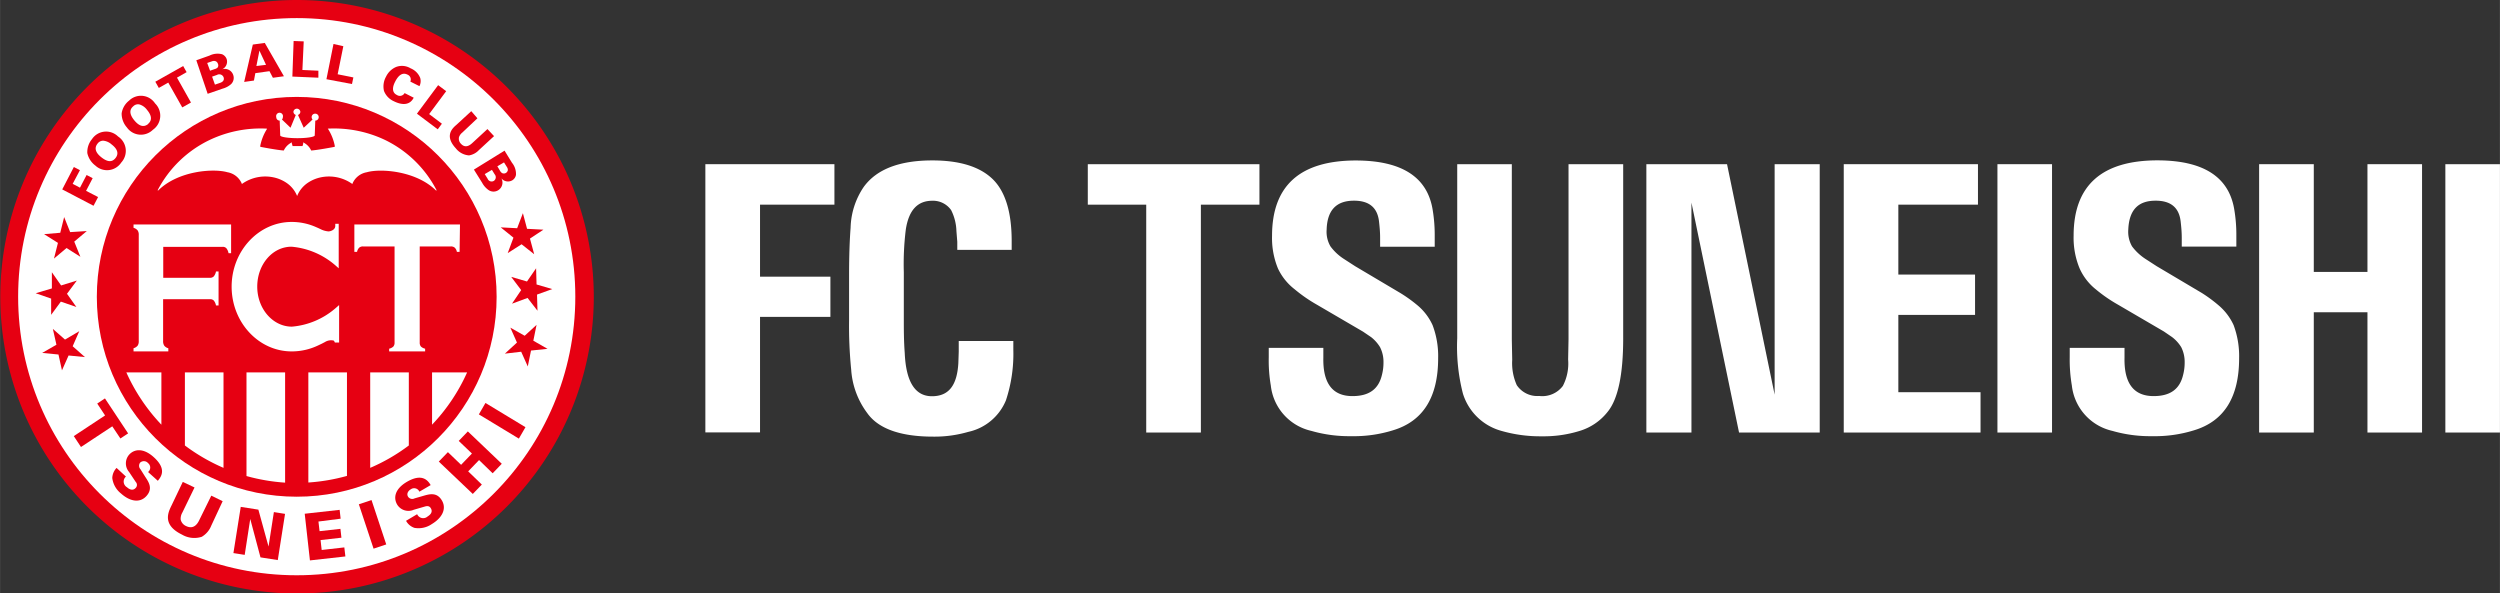 <svg xmlns="http://www.w3.org/2000/svg" width="133.59mm" height="31.71mm" viewBox="0 0 378.68 89.89"><rect x="0" y="0" width="378.68" height="89.89" fill="#333333" stroke="none"/><defs><style>.cls-1{fill:#fff;}.cls-2{fill:#e60012;}</style></defs><g id="レイヤー_2" data-name="レイヤー 2"><g id="レイヤー_1-2" data-name="レイヤー 1"><path class="cls-1" d="M126.39,24.87V31H115.12V41.91h10.66V48H115.12v17.5h-8.28V24.87Z"/><path class="cls-1" d="M153.49,53a22.43,22.43,0,0,1-1.12,7.64,8,8,0,0,1-5.71,4.78,18.27,18.27,0,0,1-5.3.72c-5,0-8.33-1.21-10-3.57A12.31,12.31,0,0,1,128.93,56a66.92,66.92,0,0,1-.32-7.53V41.73q0-4.23.23-7.23a11.49,11.49,0,0,1,2-6.2c1.93-2.65,5.38-4,10.38-4q6.28,0,9.2,2.89c1.86,1.86,2.8,4.93,2.82,9.19v1.47H145V36.63L144.87,35a7.51,7.51,0,0,0-.8-3.17,3.35,3.35,0,0,0-2.86-1.42c-2.21,0-3.54,1.4-4,4.3a42.38,42.38,0,0,0-.31,6.52v7c0,1.64,0,3.39.14,5.25.19,4.36,1.57,6.54,4.12,6.54s3.8-1.64,4-5l.06-1.76V51.65h8.27Z"/><path class="cls-1" d="M164.77,24.87h26V31H181.9V65.52h-8.28V31h-8.85Z"/><path class="cls-1" d="M200.45,52.69v1.5Q200.33,60,204.86,60c2.46,0,3.95-1,4.47-3.23a7.24,7.24,0,0,0,.23-1.84,4.93,4.93,0,0,0-.52-2.34,5.71,5.71,0,0,0-1.35-1.52l-1.24-.84-7-4.09a22.69,22.69,0,0,1-3.37-2.34,8.56,8.56,0,0,1-2.51-3.14,12.1,12.1,0,0,1-.89-4.93q0-11.38,12.65-11.42,10.35,0,11.65,7.3a23,23,0,0,1,.34,4.06v1.7h-8.27V36c0-.87-.08-1.69-.17-2.48-.25-2.1-1.52-3.13-3.81-3.12q-4,0-4.12,4.39a4.36,4.36,0,0,0,.58,2.53,7.6,7.6,0,0,0,2,1.88l1.73,1.12,6.86,4.07a21.37,21.37,0,0,1,2.53,1.81A8.47,8.47,0,0,1,217,49.26a13.24,13.24,0,0,1,.84,5c0,5.89-2.26,9.54-6.84,10.92a19.86,19.86,0,0,1-6.31.89,20.71,20.71,0,0,1-6.06-.8,7.94,7.94,0,0,1-6.14-6.89,22.47,22.47,0,0,1-.31-4.27V52.69Z"/><path class="cls-1" d="M229,24.87V51.45l.06,3.06a8.14,8.14,0,0,0,.69,3.83,3.74,3.74,0,0,0,3.4,1.64,3.89,3.89,0,0,0,3.58-1.52,7.36,7.36,0,0,0,.8-4l.06-3.06V24.87h8.28V51.25q0,8.27-2.37,11.15a8.51,8.51,0,0,1-4.31,2.9,18.3,18.3,0,0,1-5.63.79,21.18,21.18,0,0,1-6.17-.83,8.43,8.43,0,0,1-5.8-5.65,28.48,28.48,0,0,1-.86-8.36V24.87Z"/><path class="cls-1" d="M261.6,24.87l7.21,34.91V24.87h6.83V65.52H263.42l-7.21-34.83V65.52h-6.83V24.87Z"/><path class="cls-1" d="M299.61,24.87V31H287.55V41.59h11.62V47.7H287.55V59.41H300v6.11H279.28V24.87Z"/><path class="cls-1" d="M310.83,24.87V65.52h-8.27V24.87Z"/><path class="cls-1" d="M321.81,52.69v1.5Q321.69,60,326.22,60c2.46,0,3.95-1,4.47-3.23a7.24,7.24,0,0,0,.23-1.84,4.93,4.93,0,0,0-.52-2.34A5.59,5.59,0,0,0,329,51.05l-1.23-.84-7-4.09a22.69,22.69,0,0,1-3.37-2.34A8.46,8.46,0,0,1,315,40.64a12.1,12.1,0,0,1-.9-4.93q0-11.38,12.66-11.42,10.35,0,11.65,7.3a23,23,0,0,1,.34,4.06v1.7h-8.27V36c0-.87-.08-1.69-.17-2.48-.25-2.1-1.52-3.13-3.81-3.12-2.65,0-4,1.43-4.12,4.39a4.44,4.44,0,0,0,.57,2.53,7.94,7.94,0,0,0,2,1.88l1.73,1.12,6.86,4.07A21.49,21.49,0,0,1,336,46.2a8.59,8.59,0,0,1,2.34,3.06,13.45,13.45,0,0,1,.83,5c0,5.89-2.26,9.54-6.83,10.92a19.9,19.9,0,0,1-6.31.89,20.66,20.66,0,0,1-6.06-.8,7.94,7.94,0,0,1-6.14-6.89,23.27,23.27,0,0,1-.32-4.27V52.69Z"/><path class="cls-1" d="M350.48,24.87V41.19h8.13V24.87h8.27V65.52h-8.27V47.3h-8.13V65.52H342.2V24.87Z"/><path class="cls-1" d="M378.68,24.87V65.52h-8.27V24.87Z"/><path class="cls-2" d="M44.94,89.73A44.79,44.79,0,1,1,89.73,44.94,44.84,44.84,0,0,1,44.94,89.73Z"/><path class="cls-2" d="M44.94.31A44.63,44.63,0,1,1,.31,44.94,44.63,44.63,0,0,1,44.94.31m0-.31a44.95,44.95,0,1,0,45,44.94A45,45,0,0,0,44.94,0Z"/><circle class="cls-1" cx="44.94" cy="44.94" r="42.2"/><circle class="cls-2" cx="44.94" cy="44.96" r="30.28"/><path class="cls-1" d="M58.38,21.23a18,18,0,0,0-8.64-1.75h-.1l.06.08a7.41,7.41,0,0,1,1,2.51c0,.06,0,.12,0,.17-.36.07-2.58.49-3.57.56a2.52,2.52,0,0,0-1.06-1.15h0l-.15-.09h0l0,0h0v.07l0,.12c0,.09-.06.21-.1.38H44.3c0-.17-.08-.29-.1-.38l0-.12,0-.07h0l0,0h0l-.16.09h0a2.59,2.59,0,0,0-1.06,1.15c-1-.07-3.2-.49-3.56-.56a1.36,1.36,0,0,1,0-.17,7.41,7.41,0,0,1,1-2.51l0-.08h-.09a18,18,0,0,0-8.64,1.75,17.28,17.28,0,0,0-7.82,7.59l.07.05c3-3,8.37-3.39,10.5-2.78a2.89,2.89,0,0,1,2.18,1.73l0,.07.06-.05a6.07,6.07,0,0,1,5.2-.86h0a5.61,5.61,0,0,1,1.5.71,4.38,4.38,0,0,1,1.62,2l0,.11h0l0-.11a4.38,4.38,0,0,1,1.62-2,5.61,5.61,0,0,1,1.5-.71h0a6.08,6.08,0,0,1,5.2.86l.06.05,0-.07a2.89,2.89,0,0,1,2.18-1.73c2.13-.61,7.52-.19,10.49,2.78l.08-.05A17.28,17.28,0,0,0,58.38,21.23Z"/><path class="cls-1" d="M47.72,17.22a.52.52,0,0,0-.52.52.51.51,0,0,0,.14.36L46,19.35l-.87-1.94a.52.52,0,0,0,.36-.49.53.53,0,0,0-1.05,0,.52.52,0,0,0,.36.49L44,19.35l-1.3-1.25a.51.51,0,0,0,.14-.36.52.52,0,1,0-1,0,.52.52,0,0,0,.52.53h0l.08,2.24c0,.23,1.17.42,2.61.42s2.62-.19,2.62-.42h0l.08-2.24h0a.52.52,0,0,0,.52-.53A.52.52,0,0,0,47.72,17.22Z"/><path class="cls-1" d="M19.13,56.41a28.29,28.29,0,0,0,5.31,7.92V56.41Z"/><path class="cls-1" d="M28,56.41V67.48a28.6,28.6,0,0,0,5.85,3.39V56.41Z"/><path class="cls-1" d="M37.33,56.41v15.7a29,29,0,0,0,5.85,1V56.41Z"/><path class="cls-1" d="M46.7,56.41V73.09a28.83,28.83,0,0,0,5.85-1V56.41Z"/><path class="cls-1" d="M56.07,56.41V70.87a28.07,28.07,0,0,0,5.85-3.39V56.41Z"/><path class="cls-1" d="M65.44,56.41v7.92a28.08,28.08,0,0,0,5.31-7.92Z"/><path class="cls-1" d="M44.15,37.37a11.64,11.64,0,0,1,6.58,2.77l.57.5v-4.4h0V33.9h-.52l0,.33c0,.64-.85.85-1.07.82a3.19,3.19,0,0,1-1.18-.35l-.34-.16-.37-.16h0a9.05,9.05,0,0,0-3.65-.76c-5,0-9.09,4.4-9.09,9.8s4.08,9.81,9.09,9.81a9.25,9.25,0,0,0,4-.9h0l.57-.27.46-.24a1.76,1.76,0,0,1,1.34-.23.48.48,0,0,1,.09.11l.09.19h.64V50.61h0v-4.4l-.57.5a11.58,11.58,0,0,1-6.58,2.77c-2.9,0-5.25-2.72-5.25-6.06S41.25,37.37,44.15,37.37Z"/><path class="cls-1" d="M69.61,38.15H69.2a1.19,1.19,0,0,0-.33-.64.88.88,0,0,0-.6-.18h-4.7V51.88a.91.91,0,0,0,.18.61,1.4,1.4,0,0,0,.64.33v.41H58.94v-.41a1.4,1.4,0,0,0,.64-.33.91.91,0,0,0,.18-.61V37.33H55a.87.87,0,0,0-.59.18,1.19,1.19,0,0,0-.33.64h-.41V34h16Z"/><path class="cls-1" d="M35,38.35h-.39a1.65,1.65,0,0,0-.33-.75.73.73,0,0,0-.56-.21h-9v4.69h7.08a.75.75,0,0,0,.58-.22,1.65,1.65,0,0,0,.33-.74h.39v5.15h-.39a1.65,1.65,0,0,0-.33-.74.75.75,0,0,0-.58-.21H24.7v6.34a1.2,1.2,0,0,0,.18.71,1.13,1.13,0,0,0,.61.38v.48H20.22v-.48a1.23,1.23,0,0,0,.62-.39,1.15,1.15,0,0,0,.17-.7V35.6a1.15,1.15,0,0,0-.17-.7,1.23,1.23,0,0,0-.62-.39V34H35Z"/><path class="cls-2" d="M15.91,62.93l-1.19-1.8,1.17-.78,3.51,5.3-1.17.77L17,64.58l-4.74,3.13-1.09-1.65Z"/><path class="cls-2" d="M19.07,72.19a1,1,0,0,0,.16,1.62c.12.11.78.7,1.32.1a.65.65,0,0,0,0-.91l-1-1.5a2,2,0,0,1,0-2.62c.76-.85,2.12-1.07,3.7.34,2.06,1.84,1.15,3,.65,3.61L22.42,71.5a.86.86,0,0,0,0-1.35.83.83,0,0,0-1.2-.07.78.78,0,0,0,.05,1L22,72.24c.54.81,1.18,1.78.17,2.9s-2.53.8-3.85-.39A3.54,3.54,0,0,1,17,72.41a2.33,2.33,0,0,1,.65-1.53Z"/><path class="cls-2" d="M29.46,73.84l-1.84,3.79a1.88,1.88,0,0,0-.26,1.06,1.41,1.41,0,0,0,.83,1c1.12.54,1.71-.3,2-.93L32,75.08l1.72.84L32,79.61a3.4,3.4,0,0,1-1.44,1.7,3.67,3.67,0,0,1-3-.33c-3-1.46-2.11-3.34-1.6-4.38L27.68,73Z"/><path class="cls-2" d="M36.46,76.78l2.67.42,1.54,5.59.81-5.22,1.69.27-1.1,7-2.62-.41L37.9,78.61l-.84,5.44-1.71-.27Z"/><path class="cls-2" d="M46.15,77.82l5.29-.59.15,1.34L48.23,79l.17,1.46,3.16-.35.15,1.34-3.16.36.17,1.5,3.43-.39.16,1.37-5.37.6Z"/><path class="cls-2" d="M54.35,76.39l1.92-.64,2.23,6.72-1.92.64Z"/><path class="cls-2" d="M63.18,77.89a1,1,0,0,0,1.59.34c.14-.09.9-.54.49-1.23-.17-.29-.41-.41-.88-.28l-1.72.5a2,2,0,0,1-2.5-.78c-.59-1-.39-2.34,1.43-3.43,2.38-1.41,3.25-.18,3.64.47l-1.71,1a.86.86,0,0,0-1.3-.36c-.49.29-.64.75-.42,1.11a.76.76,0,0,0,1,.26l1.32-.38c.93-.27,2.05-.59,2.81.7s0,2.66-1.52,3.57a3.54,3.54,0,0,1-2.64.58,2.27,2.27,0,0,1-1.27-1.07Z"/><path class="cls-2" d="M66.46,69.92l1.38-1.43,2,1.92,1.64-1.71-2-1.91,1.38-1.44L76,70.25l-1.38,1.44-2.06-2-1.65,1.71,2.07,2-1.37,1.42Z"/><path class="cls-2" d="M72.53,62.77l1-1.73,6.06,3.67-1,1.73Z"/><path class="cls-2" d="M8.54,52.22,8,49.82H8l1.84,1.62L12,50.17v0l-1,2.28,1.86,1.64v0l-2.48-.24-1,2.25h0l-.53-2.4-2.47-.24v0Z"/><path class="cls-2" d="M7.85,43.69l0-2.45h0l1.4,2,2.38-.74v0l-1.49,2,1.42,2v0l-2.35-.81-1.47,2h0l0-2.46-2.34-.81v0Z"/><path class="cls-2" d="M9.12,35.26l.59-2.38h0l.91,2.28L13.14,35v0l-1.9,1.6.93,2.3,0,0-2.1-1.33L8.17,39.17h0l.6-2.38-2.1-1.32v0Z"/><path class="cls-2" d="M9.42,28.69l1.76-3.39.92.48L11,27.85l1.11.58,1-1.92.92.48-1,1.92,1.82.94-.69,1.32Z"/><path class="cls-2" d="M13.22,23.19a3.06,3.06,0,0,1,.71-2.12,2.57,2.57,0,0,1,3.94-.4,2.61,2.61,0,0,1,.49,3.95,2.58,2.58,0,0,1-3.92.46A3.2,3.2,0,0,1,13.22,23.19Zm4.28.74c.66-.84,0-1.59-.6-2.05a2.21,2.21,0,0,0-1.29-.57,1.08,1.08,0,0,0-.86.47c-.6.78-.1,1.51.64,2.08S16.89,24.71,17.5,23.93Z"/><path class="cls-2" d="M18.42,17.17a3,3,0,0,1,1.13-1.93,2.56,2.56,0,0,1,3.93.42,2.6,2.6,0,0,1-.33,4,2.59,2.59,0,0,1-3.93-.35A3.17,3.17,0,0,1,18.42,17.17Zm4,1.6c.82-.69.32-1.56-.16-2.13a2.19,2.19,0,0,0-1.15-.82,1,1,0,0,0-.93.28c-.76.63-.41,1.46.19,2.17S21.69,19.41,22.45,18.77Z"/><path class="cls-2" d="M25.48,12.51l-1.43.81-.53-.94L27.74,10l.52.93-1.46.83,2.12,3.77-1.32.74Z"/><path class="cls-2" d="M29.73,9.13l2-.71a2.73,2.73,0,0,1,1.91-.2,1.26,1.26,0,0,1,.69.74,1.28,1.28,0,0,1-.69,1.54v0a1.34,1.34,0,0,1,1.67.83,1.32,1.32,0,0,1-.3,1.4,3.14,3.14,0,0,1-1.31.7l-2.25.78Zm2.08,1.58.66-.23a1.12,1.12,0,0,0,.48-.24A.56.56,0,0,0,33,9.66a.61.61,0,0,0-.35-.39.75.75,0,0,0-.5,0l-.77.27Zm.74,2.11.79-.27c.16-.06.72-.26.52-.85a.7.7,0,0,0-1-.35l-.74.26Z"/><path class="cls-2" d="M38.29,6.75,40.1,6.5,43,11.55l-1.67.23-.52-1-2.14.3-.21,1.12-1.48.21Zm2,3.07-1-2.15h0L38.83,10Z"/><path class="cls-2" d="M44.47,6.21,46,6.27,45.8,10.6l2.42.11,0,1.06-3.94-.17Z"/><path class="cls-2" d="M50.51,6.66,52,7l-.86,4.25,2.38.48-.21,1L49.44,12Z"/><path class="cls-2" d="M62.15,12.36a.79.79,0,0,0-.44-1.06c-.81-.41-1.43.21-1.87,1.09-.15.29-.76,1.51.28,2a.81.81,0,0,0,1.16-.29l1.38.7c-.76,1.5-2.36.86-3,.54a2.83,2.83,0,0,1-1.5-1.56,3,3,0,0,1,.3-2.15A3,3,0,0,1,60,10.14a2.52,2.52,0,0,1,2.19.21,2.61,2.61,0,0,1,1.46,1.47,1.71,1.71,0,0,1-.12,1.23Z"/><path class="cls-2" d="M66.36,12.9l1.22.91L65,17.28l1.93,1.46-.63.85-3.15-2.37Z"/><path class="cls-2" d="M72.31,17.92,70,20.1a1.5,1.5,0,0,0-.48.68,1.08,1.08,0,0,0,.3,1c.64.7,1.3.27,1.69-.09l2.32-2.14,1,1.07-2.3,2.12a2.62,2.62,0,0,1-1.49.8,2.79,2.79,0,0,1-2-1.07c-1.73-1.87-.57-3,.08-3.55l2.26-2.08Z"/><path class="cls-2" d="M76.42,22.82l1.13,1.84a2.66,2.66,0,0,1,.6,1.83,1.19,1.19,0,0,1-.57.83A1.29,1.29,0,0,1,75.93,27h0a1.35,1.35,0,0,1-.46,1.81,1.33,1.33,0,0,1-1.44,0,3.14,3.14,0,0,1-1-1.12l-1.25-2Zm-3,3.55.44.71a.65.65,0,0,0,.94.32.67.67,0,0,0,.12-1l-.41-.67Zm1.91-1.18.36.6a1.14,1.14,0,0,0,.33.41.59.59,0,0,0,.6,0,.63.63,0,0,0,.3-.43.76.76,0,0,0-.15-.48l-.43-.69Z"/><path class="cls-2" d="M80.27,36.14l.64,2.37h0L79,37,76.9,38.34l0,0L77.77,36l-1.93-1.56v0l2.49.13.87-2.28h0l.63,2.37,2.48.13v0Z"/><path class="cls-2" d="M81.34,44.62l.07,2.45h0l-1.5-1.94L77.55,46v0l1.39-2.06-1.51-2v0l2.39.7,1.38-2h0l.07,2.45,2.38.7v0Z"/><path class="cls-2" d="M80.43,53.1l-.49,2.41h0l-1-2.23-2.47.29v0l1.83-1.68-1-2.26v0l2.17,1.23,1.8-1.65h0l-.49,2.4,2.15,1.23v0Z"/></g></g></svg>